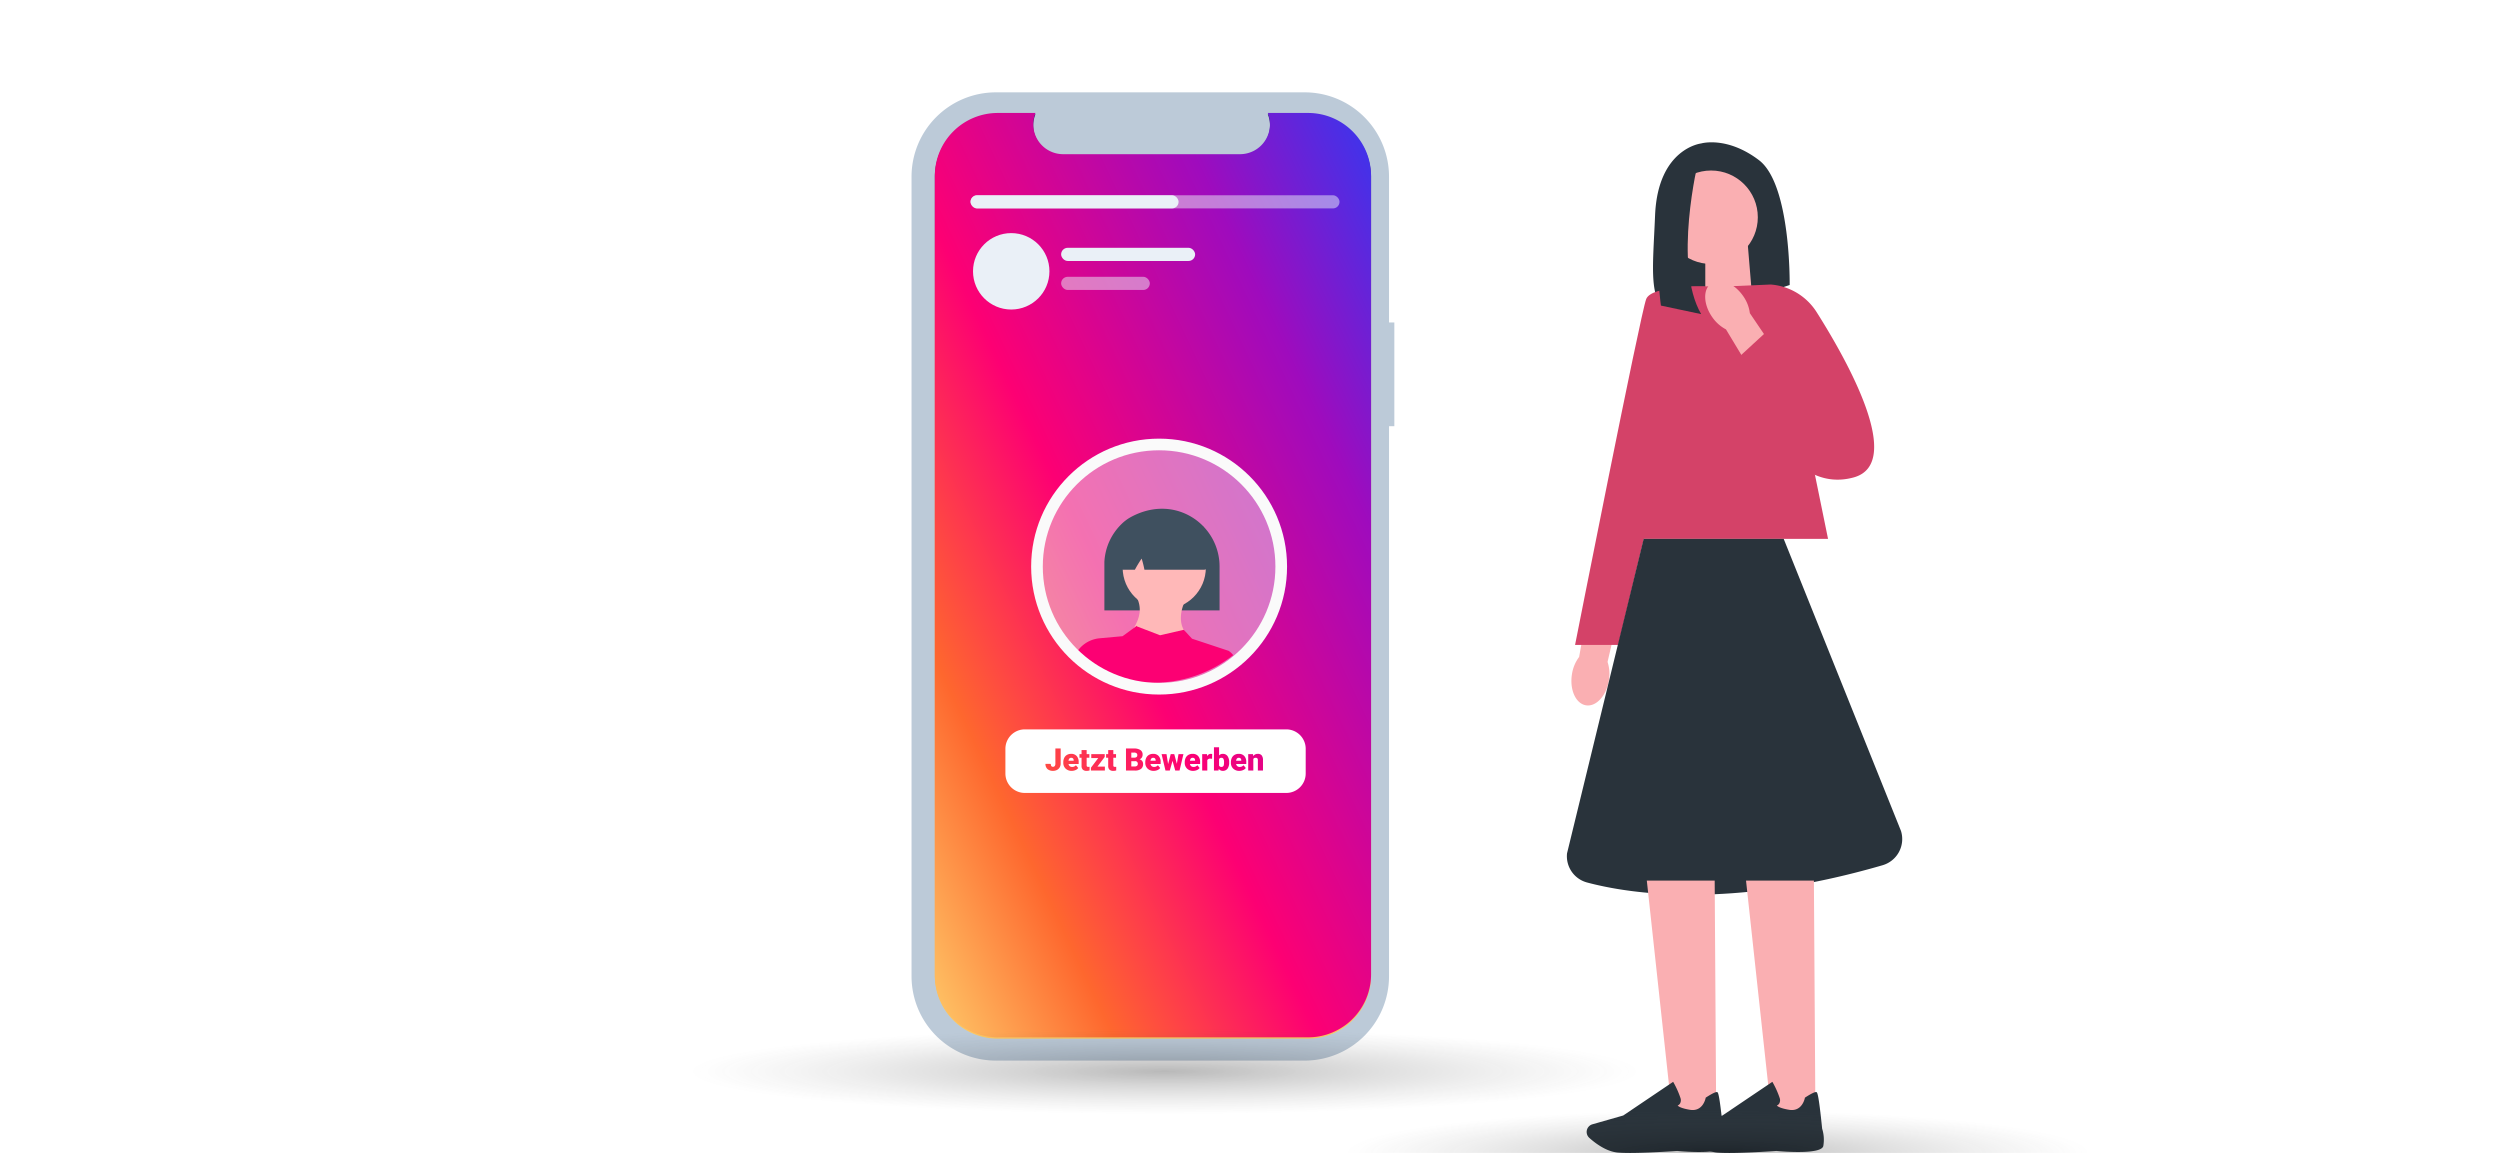<?xml version="1.0" encoding="UTF-8"?>
<svg xmlns="http://www.w3.org/2000/svg" xmlns:xlink="http://www.w3.org/1999/xlink" width="644" height="297" viewBox="0 0 644 297">
  <defs>
    <linearGradient id="linear-gradient" x1="0.5" x2="0.5" y2="1" gradientUnits="objectBoundingBox">
      <stop offset="0" stop-color="#272e6b"></stop>
      <stop offset="0.205" stop-color="#d44268"></stop>
      <stop offset="0.439" stop-color="#fd7724"></stop>
      <stop offset="1" stop-color="#fec760"></stop>
    </linearGradient>
    <linearGradient id="linear-gradient-2" y1="1" x2="1" gradientUnits="objectBoundingBox">
      <stop offset="0" stop-color="#feca69"></stop>
      <stop offset="0.205" stop-color="#fe672e"></stop>
      <stop offset="0.439" stop-color="#fd0073"></stop>
      <stop offset="0.774" stop-color="#9f0bbd"></stop>
      <stop offset="1" stop-color="#3737ef"></stop>
    </linearGradient>
    <filter id="Ellipse_8" x="261.123" y="108.493" width="74.922" height="74.922">
      <feOffset dx="1" dy="1"></feOffset>
      <feGaussianBlur stdDeviation="1.5" result="blur"></feGaussianBlur>
      <feFlood flood-color="#fff" flood-opacity="0.6"></feFlood>
      <feComposite operator="in" in2="blur"></feComposite>
      <feComposite in="SourceGraphic"></feComposite>
    </filter>
    <radialGradient id="radial-gradient" cx="0.5" cy="0.5" r="0.5" gradientUnits="objectBoundingBox">
      <stop offset="0" stop-opacity="0.612"></stop>
      <stop offset="0.464" stop-color="#272727" stop-opacity="0.31"></stop>
      <stop offset="1" stop-color="#545454" stop-opacity="0"></stop>
    </radialGradient>
    <clipPath id="clip-Recruiting_ads_auf_SM">
      <rect width="644" height="297"></rect>
    </clipPath>
  </defs>
  <g id="Recruiting_ads_auf_SM" data-name="Recruiting ads auf SM" clip-path="url(#clip-Recruiting_ads_auf_SM)">
    <rect width="644" height="297" fill="#fff"></rect>
    <g id="Gruppe_18555" data-name="Gruppe 18555" transform="translate(7014.606 -15656.705)">
      <g id="Gruppe_15358" data-name="Gruppe 15358" transform="translate(-6779.791 15680.493)">
        <g id="Gruppe_8314" data-name="Gruppe 8314" transform="translate(0 0)">
          <g id="Gruppe_8305" data-name="Gruppe 8305" transform="translate(0)">
            <path id="Pfad_5234" data-name="Pfad 5234" d="M457.472,165.538H456.1V127.995a21.729,21.729,0,0,0-21.729-21.729h-79.54A21.729,21.729,0,0,0,333.1,128V333.96a21.729,21.729,0,0,0,21.729,21.729h79.54A21.729,21.729,0,0,0,456.1,333.96v-141.7h1.37Z" transform="translate(-333.103 -106.266)" fill="#bccad8"></path>
            <path id="Pfad_5235" data-name="Pfad 5235" d="M459.244,135.473v205.66a16.291,16.291,0,0,1-5.959,12.571,15.063,15.063,0,0,1-1.285.944,16.154,16.154,0,0,1-8.984,2.712H363.094a16.04,16.04,0,0,1-3.845-.46,16.227,16.227,0,0,1-12.383-15.767V135.473a16.229,16.229,0,0,1,16.226-16.228h9.7a7.708,7.708,0,0,0,7.138,10.619h45.565a7.717,7.717,0,0,0,7.142-10.619h10.38a16.229,16.229,0,0,1,16.228,16.226Z" transform="translate(-340.871 -113.592)" fill="url(#linear-gradient)"></path>
            <g id="Gruppe_8306" data-name="Gruppe 8306" transform="translate(5.995 5.311)">
              <path id="Schnittmenge_1" data-name="Schnittmenge 1" d="M96.151,238.116H16.228A16.221,16.221,0,0,1,0,221.888V16.228A16.229,16.229,0,0,1,16.226,0h9.7a7.708,7.708,0,0,0,7.138,10.619H78.629A7.717,7.717,0,0,0,85.771,0h10.38a16.229,16.229,0,0,1,16.228,16.226V221.888a16.292,16.292,0,0,1-5.959,12.571,14.956,14.956,0,0,1-1.285.944,16.159,16.159,0,0,1-8.961,2.713Z" transform="translate(0 0)" fill="url(#linear-gradient-2)"></path>
            </g>
          </g>
        </g>
      </g>
      <g id="Gruppe_15359" data-name="Gruppe 15359" transform="translate(-6764.601 15707.001)">
        <g id="Gruppe_15182" data-name="Gruppe 15182" transform="translate(0 0)">
          <rect id="Rechteck_1307" data-name="Rechteck 1307" width="95.057" height="3.393" rx="1.697" transform="translate(0)" fill="#eaf0f7" opacity="0.5"></rect>
          <rect id="Rechteck_1308" data-name="Rechteck 1308" width="53.599" height="3.393" rx="1.697" transform="translate(0)" fill="#eaf0f7"></rect>
          <circle id="Ellipse_30" data-name="Ellipse 30" cx="9.843" cy="9.843" r="9.843" transform="translate(0.644 9.752)" fill="#eaf0f7"></circle>
          <rect id="Rechteck_1309" data-name="Rechteck 1309" width="34.519" height="3.393" rx="1.697" transform="translate(23.34 13.537)" fill="#eaf0f7"></rect>
          <rect id="Rechteck_1310" data-name="Rechteck 1310" width="22.849" height="3.393" rx="1.697" transform="translate(23.34 21.006)" fill="#eaf0f7" opacity="0.5"></rect>
        </g>
        <g id="Gruppe_15357" data-name="Gruppe 15357" transform="translate(16.052 63.198)">
          <path id="Pfad_12149" data-name="Pfad 12149" d="M262,143.489a31.407,31.407,0,0,0,2.287,11.8l.01.024h0a31.35,31.35,0,0,0,3.986,7.047q.471.629.972,1.232c.122.147.246.293.37.438q.957,1.111,2.014,2.129.246.238.5.469l.117.108a31.482,31.482,0,0,0,2.576,2.115q.9.667,1.85,1.266.208.133.419.261.366.224.739.437.486.28.985.541c.134.072.269.141.4.21.2.1.4.2.6.3l.1.049c.13.063.263.125.4.186a31.2,31.2,0,0,0,5.353,1.9l.03.007c.12.031.241.061.362.089.09.022.182.044.273.064l.034.008c.187.044.375.086.564.124l.319.066c.064.014.13.026.194.038l.242.047c.045.009.089.017.135.024l.307.055c.173.03.348.059.523.085l.379.056c.149.021.3.041.448.06.041.007.082.011.123.016l.159.02.322.036.167.018.319.031c.137.013.274.024.412.035.168.013.334.025.5.035l.325.019c.278.015.555.025.835.033l.418.008h0l.418,0a31.6,31.6,0,0,0,4.234-.283q1.544-.207,3.039-.561l.119-.029c.1-.023.2-.048.3-.074l.265-.069a31.244,31.244,0,0,0,6.577-2.533l.032-.017c.061-.032.12-.062.18-.1q.2-.1.392-.211,1.111-.611,2.165-1.306.271-.177.537-.361l.169-.117.175-.123q.231-.163.458-.331.943-.693,1.831-1.454a31.649,31.649,0,0,0,5.511-6.135q.818-1.191,1.526-2.458a31.491,31.491,0,1,0-59-15.333Z" transform="translate(-261.999 -111.625)" fill="#eaf0f7" opacity="0.47"></path>
          <g id="Gruppe_15275" data-name="Gruppe 15275" transform="translate(0.066)">
            <path id="Pfad_12109" data-name="Pfad 12109" d="M568.765,631.185a10.844,10.844,0,0,1,2.308-1.744c5.213-2.877,10.908-2.927,15.624-.141a14.708,14.708,0,0,1,3.182,2.526,14.89,14.89,0,0,1,4.138,10.261v11.345H564.345V640.928A14.667,14.667,0,0,1,568.765,631.185Z" transform="translate(-545.98 -609.687)" fill="#3f505f"></path>
            <ellipse id="Ellipse_7" data-name="Ellipse 7" cx="10.717" cy="10.717" rx="10.717" ry="10.717" transform="translate(23.07 22.003)" fill="#ffb8b8"></ellipse>
            <path id="Pfad_12110" data-name="Pfad 12110" d="M571.148,634.877a1.325,1.325,0,0,1,.751-1.07,22.377,22.377,0,0,1,20.2.246h.123l.041.168c1.32,10.17,1.134,10.393,1.052,10.484a1.324,1.324,0,0,1-.469.341,1.285,1.285,0,0,1-.523.109H577.039l-.036-.173a24.938,24.938,0,0,0-.683-2.7,29.976,29.976,0,0,0-1.68,2.759l-.064.109H571.6a1.047,1.047,0,0,1-.169-.014,1.275,1.275,0,0,1-.8-.414C570.556,644.642,570.365,644.433,571.148,634.877Z" transform="translate(-548.354 -611.885)" fill="#3f505f"></path>
            <path id="Pfad_12111" data-name="Pfad 12111" d="M867.494,2829.623s-3.244,5.653.2,9.241-11.133,5.7-14.255,3,4.916-6.243.983-13.173S867.494,2829.623,867.494,2829.623Z" transform="translate(-828.047 -2788.979)" fill="#ffb8b8"></path>
            <path id="Pfad_12112" data-name="Pfad 12112" d="M563.54,692.577l5.9-.536,3.528-2.577a.02.02,0,0,1,0-.014l.009,0,.141-.1.018.164,5.955,2.29,6.119-1.411,2.117,2.29,9.428,3.128a4.793,4.793,0,0,1,1.179,1.115v.006c-.4.31-.8.615-1.215.9a31.268,31.268,0,0,1-2.909,1.867,32.778,32.778,0,0,1-7.767,3.191q-.369.1-.737.191c-.428.1-.86.2-1.293.287q-1.311.273-2.654.428a32.551,32.551,0,0,1-3.965.237q-1.359,0-2.691-.1a33.168,33.168,0,0,1-4.634-.706c-.055-.014-.109-.023-.164-.041a32.779,32.779,0,0,1-6.774-2.358c-.332-.159-.665-.323-.992-.492q-1.209-.621-2.349-1.338c-.574-.355-1.134-.733-1.68-1.124-.337-.241-.669-.487-1-.742l.035-.075A7.843,7.843,0,0,1,563.54,692.577Z" transform="translate(-546.387 -641.652)" fill="#fc0073"></path>
            <g transform="matrix(1, 0, 0, 1, -266.12, -113.49)" filter="url(#Ellipse_8)">
              <ellipse id="Ellipse_8-2" data-name="Ellipse 8" cx="31.461" cy="31.461" rx="31.461" ry="31.461" transform="translate(266.12 113.49)" fill="none" stroke="#fafafa" stroke-width="3"></ellipse>
            </g>
          </g>
        </g>
        <path id="Ausschluss_7" data-name="Ausschluss 7" d="M72.356,16.377H5a5.006,5.006,0,0,1-5-5V5A5.006,5.006,0,0,1,5,0H72.356a5.006,5.006,0,0,1,5,5v6.376A5.006,5.006,0,0,1,72.356,16.377ZM60.12,6.305a2.125,2.125,0,0,0-1.094.271,1.765,1.765,0,0,0-.7.768,2.61,2.61,0,0,0-.24,1.145V8.6a2.015,2.015,0,0,0,.6,1.51,2.182,2.182,0,0,0,1.574.58,2.367,2.367,0,0,0,.971-.2,1.7,1.7,0,0,0,.7-.541l-.6-.711a1.188,1.188,0,0,1-.976.437.922.922,0,0,1-.617-.2.958.958,0,0,1-.309-.558h2.617V8.4a2.183,2.183,0,0,0-.515-1.541A1.837,1.837,0,0,0,60.12,6.305Zm-5.164,3.871v0A1.254,1.254,0,0,0,56,10.688a1.444,1.444,0,0,0,1.211-.558,2.589,2.589,0,0,0,.43-1.6V8.465a2.6,2.6,0,0,0-.43-1.594,1.444,1.444,0,0,0-1.219-.566,1.209,1.209,0,0,0-.95.418V4.61H53.722v6H54.9l.055-.431ZM48.229,6.305a2.125,2.125,0,0,0-1.094.271,1.765,1.765,0,0,0-.7.768,2.61,2.61,0,0,0-.24,1.145V8.6a2.015,2.015,0,0,0,.6,1.51,2.182,2.182,0,0,0,1.574.58,2.367,2.367,0,0,0,.971-.2,1.7,1.7,0,0,0,.7-.541l-.6-.711a1.188,1.188,0,0,1-.977.437.918.918,0,0,1-.617-.2.948.948,0,0,1-.309-.558h2.617V8.4a2.18,2.18,0,0,0-.516-1.541A1.837,1.837,0,0,0,48.229,6.305Zm-10.164,0a2.125,2.125,0,0,0-1.094.271,1.766,1.766,0,0,0-.7.768,2.611,2.611,0,0,0-.239,1.145V8.6a2.012,2.012,0,0,0,.6,1.51,2.182,2.182,0,0,0,1.574.58,2.373,2.373,0,0,0,.971-.2,1.69,1.69,0,0,0,.7-.541l-.6-.711a1.188,1.188,0,0,1-.977.437.922.922,0,0,1-.617-.2.952.952,0,0,1-.309-.558h2.617V8.4a2.18,2.18,0,0,0-.516-1.541A1.836,1.836,0,0,0,38.066,6.305Zm-12.125.077V7.3h.539V9.4a1.322,1.322,0,0,0,.324.973,1.385,1.385,0,0,0,1,.319,2.464,2.464,0,0,0,.743-.113V9.634a1.972,1.972,0,0,1-.329.023.458.458,0,0,1-.339-.095A.493.493,0,0,1,27.8,9.23V7.3h.7V6.383h-.7V5.332H26.48v1.05Zm-6.863,0V7.3h.539V9.4a1.322,1.322,0,0,0,.324.973,1.385,1.385,0,0,0,1,.319,2.464,2.464,0,0,0,.743-.113V9.634a1.972,1.972,0,0,1-.328.023.458.458,0,0,1-.339-.095.493.493,0,0,1-.086-.332V7.3h.7V6.383h-.7V5.332H19.616v1.05Zm-2.129-.077a2.125,2.125,0,0,0-1.094.271,1.769,1.769,0,0,0-.7.768,2.61,2.61,0,0,0-.24,1.145V8.6a2.015,2.015,0,0,0,.6,1.51,2.183,2.183,0,0,0,1.575.58,2.365,2.365,0,0,0,.97-.2,1.692,1.692,0,0,0,.7-.541l-.6-.711a1.188,1.188,0,0,1-.976.437.918.918,0,0,1-.617-.2.948.948,0,0,1-.309-.558H18.87V8.4a2.18,2.18,0,0,0-.516-1.541A1.837,1.837,0,0,0,16.948,6.305ZM10.319,8.891a1.713,1.713,0,0,0,.516,1.328,2.082,2.082,0,0,0,1.445.468,2.153,2.153,0,0,0,1.005-.234,1.733,1.733,0,0,0,.7-.661,1.877,1.877,0,0,0,.251-.968v-3.9H12.874v3.9a1.008,1.008,0,0,1-.154.6.511.511,0,0,1-.439.213.537.537,0,0,1-.452-.176.947.947,0,0,1-.134-.566Zm54.117-1.57a.6.6,0,0,1,.469.15.721.721,0,0,1,.129.471V10.61h1.32V7.887A1.891,1.891,0,0,0,66.017,6.7a1.213,1.213,0,0,0-.986-.394,1.438,1.438,0,0,0-1.207.574l-.043-.5H62.546V10.61h1.317V7.626A.63.63,0,0,1,64.436,7.321ZM50.691,6.383V10.61h1.316V7.934a.781.781,0,0,1,.8-.391l.433.031.023-1.222a1.274,1.274,0,0,0-.366-.047,1.024,1.024,0,0,0-.926.621l-.043-.544ZM43.046,8.1v0l.7,2.5h1.113l1-4.227H44.592l-.426,2.493L43.5,6.383h-.917l-.672,2.552L41.5,6.383H40.234l1,4.227h1.113l.7-2.5ZM31.062,4.922V10.61H33.37a2.53,2.53,0,0,0,1.568-.428,1.512,1.512,0,0,0,.53-1.255,1.279,1.279,0,0,0-.238-.781,1.209,1.209,0,0,0-.684-.437,1.188,1.188,0,0,0,.6-.461,1.359,1.359,0,0,0,.2-.754,1.344,1.344,0,0,0-.572-1.168,2.906,2.906,0,0,0-1.669-.4ZM22.116,6.383V7.4h1.794L22.034,9.876v.734h3.59V9.594H23.7l1.883-2.5V6.383Zm33.547,3.29a.637.637,0,0,1-.625-.336V7.66a.634.634,0,0,1,.617-.339.548.548,0,0,1,.5.259,1.716,1.716,0,0,1,.163.868,3.258,3.258,0,0,1-.063.772A.56.56,0,0,1,55.663,9.672ZM33.331,9.555h-.9V8.192h.961a.632.632,0,0,1,.707.715.6.6,0,0,1-.2.479A.856.856,0,0,1,33.331,9.555ZM60.753,8.087H59.424c.073-.509.3-.766.688-.766a.639.639,0,0,1,.481.174.653.653,0,0,1,.16.49v.1Zm-11.891,0H47.534c.073-.509.3-.766.688-.766a.637.637,0,0,1,.48.174.653.653,0,0,1,.16.49v.1Zm-10.164,0H37.37c.073-.509.3-.766.688-.766a.639.639,0,0,1,.481.174.656.656,0,0,1,.16.49v.1Zm-21.118,0H16.253c.073-.509.3-.766.688-.766a.637.637,0,0,1,.48.174.653.653,0,0,1,.16.49v.1Zm15.566-.793h-.715V5.977H33.1a1.118,1.118,0,0,1,.668.158.618.618,0,0,1,.207.519.586.586,0,0,1-.192.474A1.022,1.022,0,0,1,33.147,7.294Z" transform="translate(8.987 137.59)" fill="#fff"></path>
      </g>
    </g>
    <path id="Pfad_20921" data-name="Pfad 20921" d="M723.015,88.957s-11.138,1.258-11.856,18.5c-.6,14.371-1.821,22.381,4.025,25.379a8.835,8.835,0,0,0,6.779.432l23.867-7.847s.359-25.869-7.9-32.156-14.91-4.311-14.91-4.311h0Z" transform="translate(-284.811 -52)" fill="#29333b"></path>
    <path id="Pfad_20922" data-name="Pfad 20922" d="M747.588,151.086l-12.078,3.971V137.671h10.958Z" transform="translate(-296.228 -74.486)" fill="#faafb2"></path>
    <path id="uuid-4eda5a58-6320-4b96-8c61-04382cd36dce" d="M681.427,325.42c-.655,3.983-3.311,6.84-5.934,6.38s-4.217-4.062-3.561-8.047a9.744,9.744,0,0,1,1.84-4.4l2.994-16.839,8.147,1.7-3.817,16.42a9.881,9.881,0,0,1,.331,4.782h0Z" transform="translate(-266.989 -150.12)" fill="#faafb2"></path>
    <path id="Pfad_20927" data-name="Pfad 20927" d="M747.336,222.287H692.365l19.761-65.031h21.917Z" transform="translate(-276.432 -83.472)" fill="#d44268"></path>
    <path id="Pfad_20928" data-name="Pfad 20928" d="M706.941,157.266s-13.653-.359-15.09,3.234-18.324,89.1-18.324,89.1h11.138l22.276-92.337Z" transform="translate(-267.789 -83.472)" fill="#d44268"></path>
    <ellipse id="Ellipse_2377" data-name="Ellipse 2377" cx="12.036" cy="12.036" rx="12.036" ry="12.036" transform="translate(428.742 43.926)" fill="#faafb2"></ellipse>
    <path id="Pfad_20929" data-name="Pfad 20929" d="M723.176,97.505s-6.624,26.895.741,39.47l-10.374-2.2s-4.02-29.437,4.064-34.789l5.569-2.478Z" transform="translate(-285.69 -56.057)" fill="#29333b"></path>
    <path id="Pfad_20930" data-name="Pfad 20930" d="M725.48,277.421H689.407l-19.739,81.007a7,7,0,0,0,5.131,7.5c10.831,2.9,36.813,7.008,76.144-4.436a7.021,7.021,0,0,0,4.745-8.852L725.48,277.421h0Z" transform="translate(-266 -138.607)" fill="#29333b"></path>
    <g id="Gruppe_18556" data-name="Gruppe 18556" transform="translate(439.259 72.358)">
      <path id="Pfad_20931" data-name="Pfad 20931" d="M745.882,156.837l11.22-.494a15.4,15.4,0,0,1,11.858,7.129c7.926,12.531,22.764,38.949,9.517,42.568-17.456,4.769-25.915-21.776-25.915-21.776l-6.681-27.428h0Z" transform="translate(-740.246 -155.411)" fill="#d44268"></path>
      <path id="uuid-c6b4a34a-6b5e-4c42-b21b-879ce560fe33" d="M737.252,163.917c-2.305-3.314-2.389-7.214-.187-8.711s5.855-.024,8.161,3.292a9.743,9.743,0,0,1,1.745,4.438l9.583,14.167-7.032,4.453-8.7-14.439a9.882,9.882,0,0,1-3.568-3.2h0Z" transform="translate(-735.467 -154.621)" fill="#faafb2"></path>
      <path id="Pfad_20932" data-name="Pfad 20932" d="M749.248,186.795l7.918-7.289,15.657,14.577-14.56,9.954Z" transform="translate(-741.79 -166.039)" fill="#d44268"></path>
    </g>
    <path id="Pfad_20923" data-name="Pfad 20923" d="M725.547,500.517H714.234l-6.561-60.448h17.486Z" transform="translate(-283.455 -213.233)" fill="#faafb2"></path>
    <path id="Pfad_20924" data-name="Pfad 20924" d="M690.08,554.184c-1.19,0-2.249-.03-3.046-.1-3.006-.276-5.873-2.493-7.314-3.791a2.047,2.047,0,0,1-.517-2.313h0a2.036,2.036,0,0,1,1.324-1.175l7.94-2.269,12.857-8.675.144.257a22.976,22.976,0,0,1,1.739,3.908,1.737,1.737,0,0,1-.126,1.448,1.377,1.377,0,0,1-.6.5c.233.244.962.737,3.208,1.1,3.283.52,3.969-2.877,4-3.022l.022-.114.1-.063c1.561-1.005,2.521-1.463,2.853-1.365.207.062.553.165,1.484,9.422a9.457,9.457,0,0,1,.3,4.457c-.484,2.217-10.163,1.454-12.1,1.279-.055.007-7.3.522-12.27.522Z" transform="translate(-270.32 -257.184)" fill="#29333b"></path>
    <path id="Pfad_20925" data-name="Pfad 20925" d="M772.775,500.517H761.461L754.9,440.069h17.486Z" transform="translate(-305.125 -213.233)" fill="#faafb2"></path>
    <path id="Pfad_20926" data-name="Pfad 20926" d="M737.307,554.184c-1.19,0-2.249-.03-3.046-.1-3.006-.276-5.873-2.493-7.314-3.791a2.047,2.047,0,0,1-.518-2.313h0a2.037,2.037,0,0,1,1.324-1.175l7.94-2.269,12.857-8.675.143.257a22.966,22.966,0,0,1,1.739,3.908,1.737,1.737,0,0,1-.126,1.448,1.377,1.377,0,0,1-.6.5c.233.244.962.737,3.208,1.1,3.283.52,3.969-2.877,4-3.022l.022-.114.1-.063c1.561-1.006,2.523-1.461,2.853-1.365.207.062.554.165,1.484,9.422a9.457,9.457,0,0,1,.3,4.457c-.483,2.217-10.164,1.454-12.1,1.279-.055.007-7.3.522-12.27.522Z" transform="translate(-291.988 -257.184)" fill="#29333b"></path>
    <g id="Komponente_2_322" data-name="Komponente 2 – 322" transform="translate(178 265)">
      <ellipse id="Ellipse_1189" data-name="Ellipse 1189" cx="122" cy="11" rx="122" ry="11" opacity="0.45" fill="url(#radial-gradient)"></ellipse>
    </g>
    <g id="Komponente_2_323" data-name="Komponente 2 – 323" transform="translate(347 286)">
      <ellipse id="Ellipse_1189-2" data-name="Ellipse 1189" cx="95.5" cy="11" rx="95.5" ry="11" opacity="0.45" fill="url(#radial-gradient)"></ellipse>
    </g>
  </g>
</svg>

